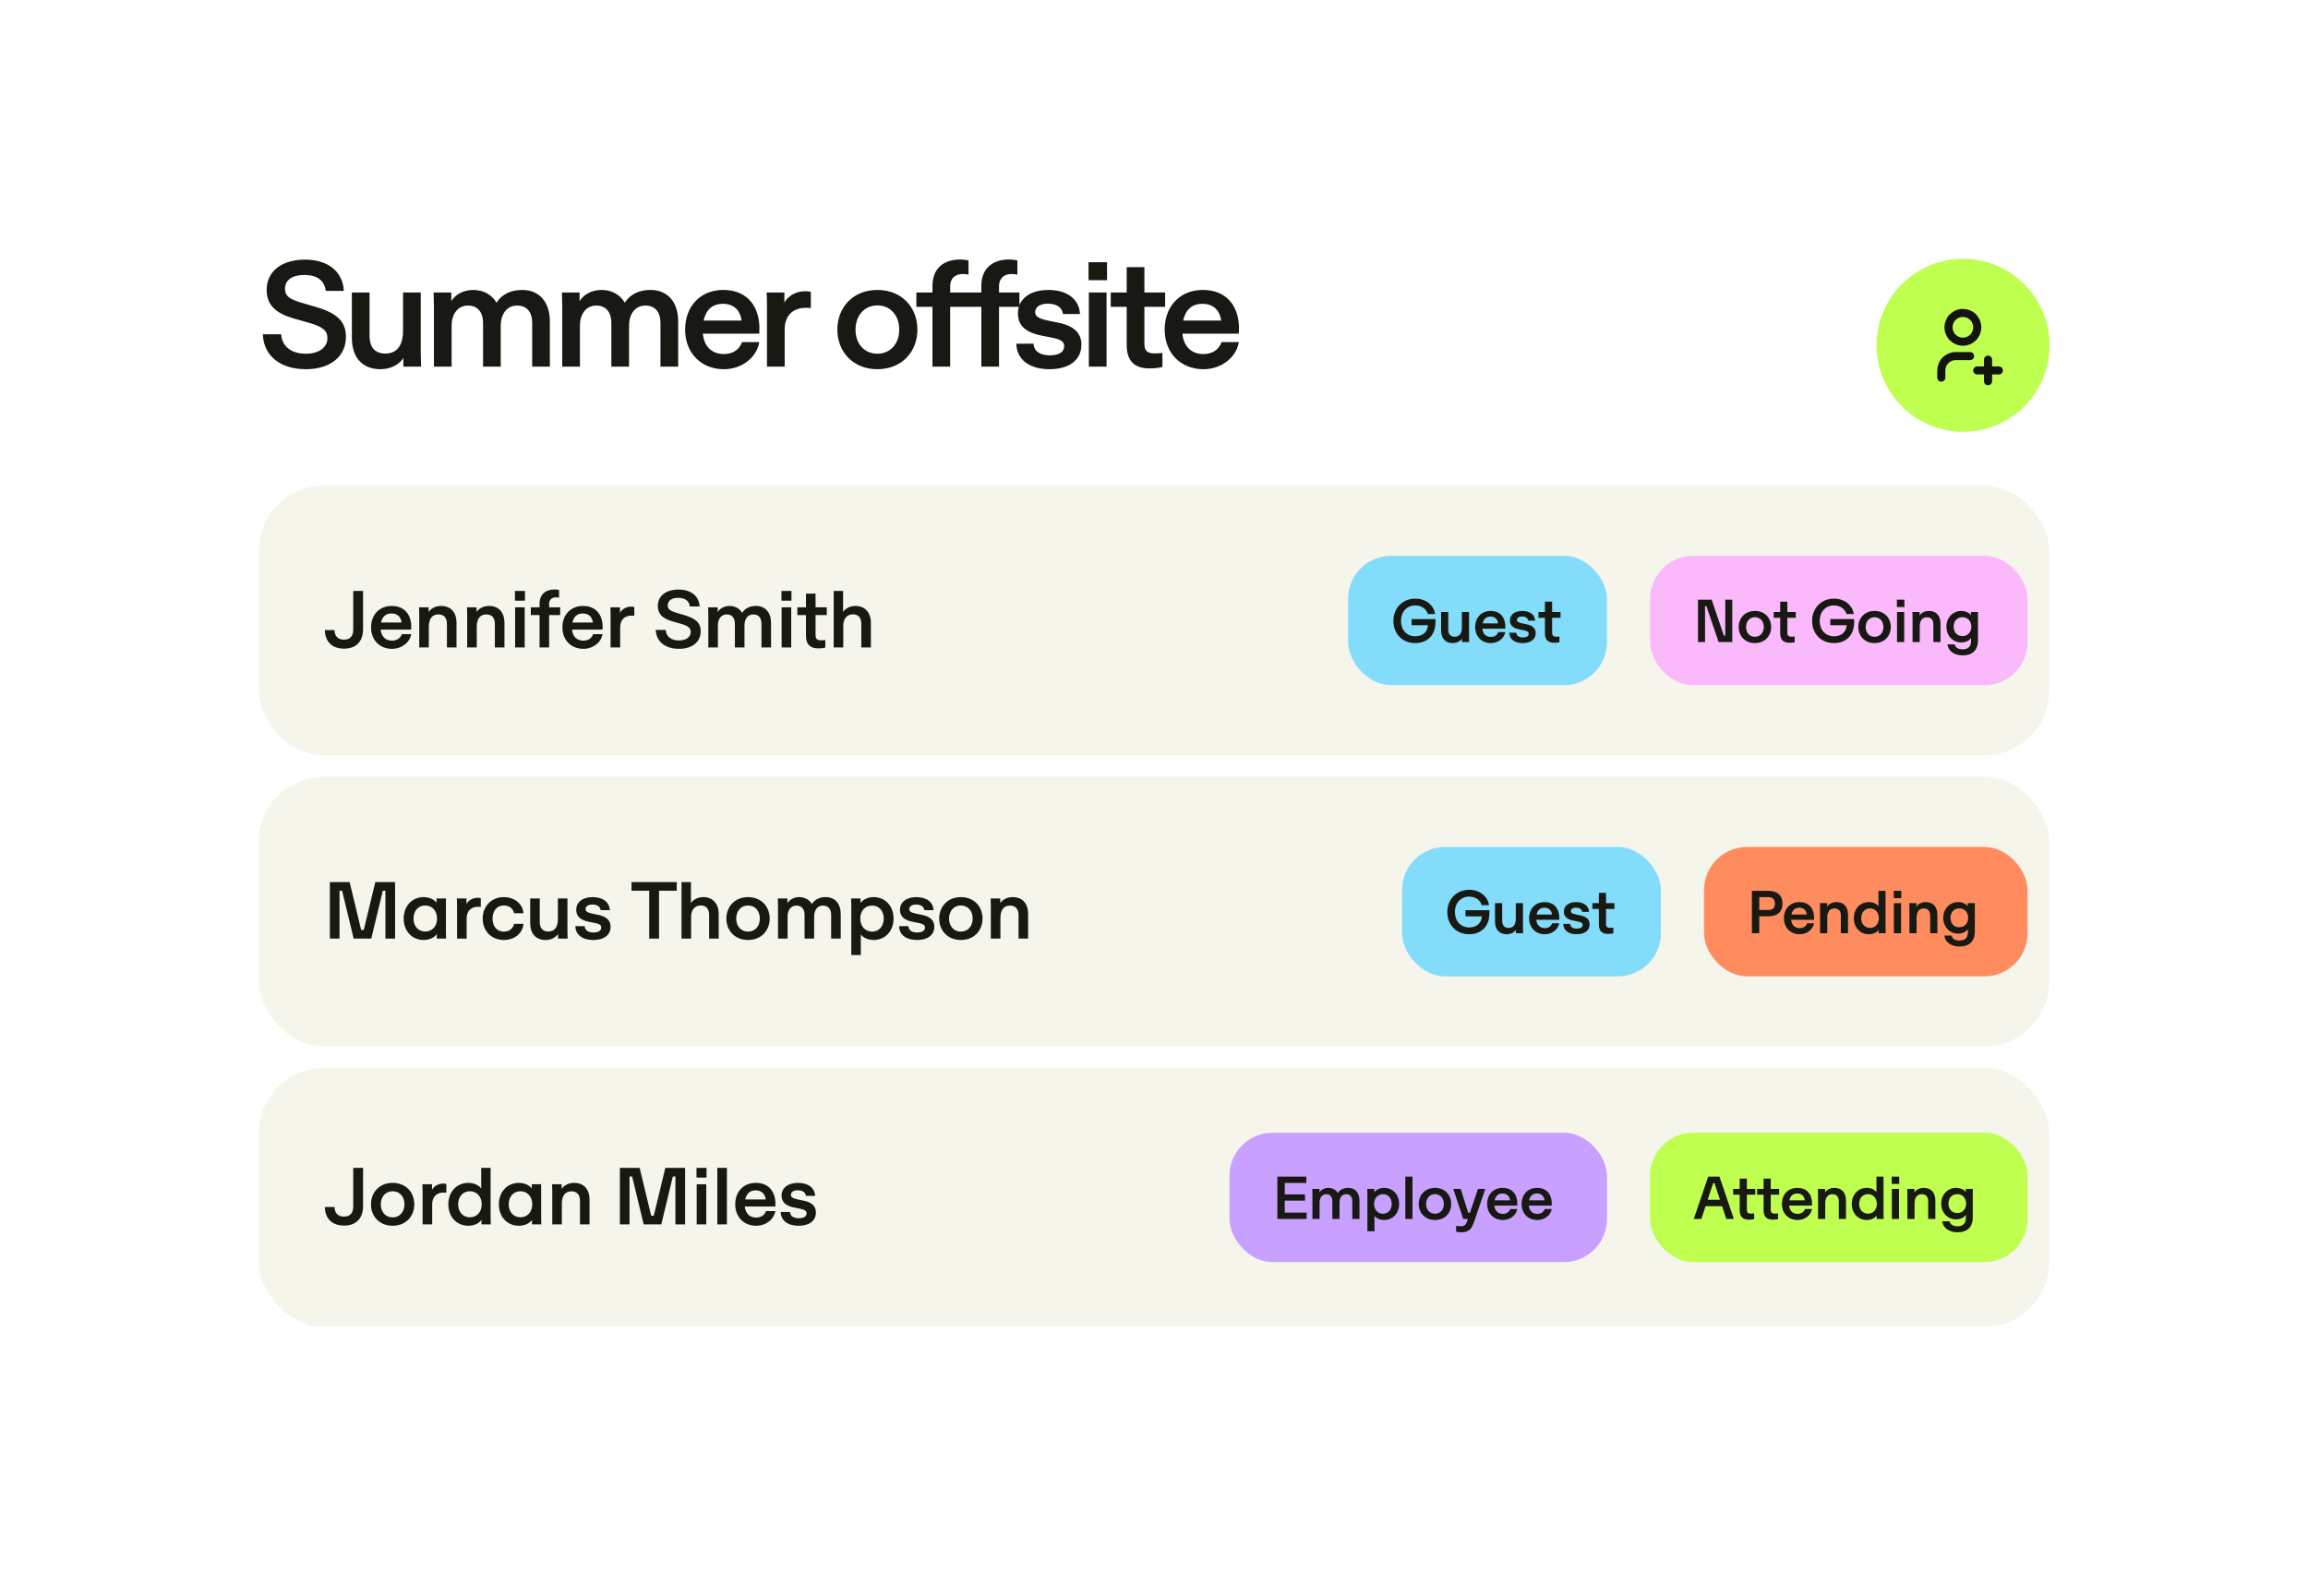 <svg width="214" height="148" viewBox="0 0 214 148" fill="none" xmlns="http://www.w3.org/2000/svg">
<g filter="url(#filter0_d_742_5224)">
<rect x="12" y="12" width="190" height="124" rx="12" fill="white" shape-rendering="crispEdges"/>
<path d="M28.363 34.237C25.996 34.237 24.444 33.009 24.37 30.998L26.07 30.998C26.144 32.122 27.002 32.802 28.363 32.802C29.62 32.802 30.359 32.181 30.359 31.368C30.359 30.687 29.989 30.332 28.703 29.948L27.239 29.534C25.597 29.061 24.725 28.306 24.725 26.887C24.725 25.157 26.115 24.077 28.289 24.077C30.418 24.077 31.794 25.186 31.882 26.976L30.211 26.976C30.078 26 29.398 25.497 28.215 25.497C27.106 25.497 26.425 25.97 26.425 26.783C26.425 27.419 26.795 27.715 27.845 28.04L29.309 28.469C31.32 29.061 32.075 29.859 32.075 31.235C32.075 33.083 30.596 34.237 28.363 34.237ZM39.013 32.713L39.043 34L37.401 34L37.401 33.201C37.061 33.749 36.292 34.237 35.272 34.237C33.63 34.237 32.624 33.187 32.624 31.323L32.624 27.123L34.266 27.123L34.266 31.146C34.266 32.211 34.783 32.787 35.73 32.787C36.898 32.787 37.371 31.9 37.371 30.673L37.371 27.123L39.013 27.123L39.013 32.713ZM40.234 28.41L40.204 27.123L41.846 27.123L41.846 27.922C42.186 27.36 42.911 26.887 43.872 26.887C44.818 26.887 45.617 27.33 46.031 28.07C46.593 27.212 47.451 26.887 48.427 26.887C50.024 26.887 50.985 28.026 50.985 29.815L50.985 34L49.344 34L49.344 29.963C49.344 28.913 48.841 28.336 47.939 28.336C47.037 28.336 46.43 29.061 46.43 30.229L46.43 34L44.789 34L44.789 29.963C44.789 28.913 44.256 28.336 43.399 28.336C42.482 28.336 41.875 29.061 41.875 30.229L41.875 34L40.234 34L40.234 28.41ZM52.131 28.41L52.101 27.123L53.742 27.123L53.742 27.922C54.083 27.36 54.807 26.887 55.769 26.887C56.715 26.887 57.514 27.33 57.928 28.07C58.49 27.212 59.347 26.887 60.323 26.887C61.92 26.887 62.882 28.026 62.882 29.815L62.882 34L61.24 34L61.24 29.963C61.24 28.913 60.737 28.336 59.835 28.336C58.933 28.336 58.327 29.061 58.327 30.229L58.327 34L56.685 34L56.685 29.963C56.685 28.913 56.153 28.336 55.295 28.336C54.378 28.336 53.772 29.061 53.772 30.229L53.772 34L52.131 34L52.131 28.41ZM67.119 34.237C65.004 34.237 63.525 32.728 63.525 30.569C63.525 28.38 64.96 26.887 67.06 26.887C69.071 26.887 70.328 28.144 70.416 30.288L70.402 30.939L65.167 30.939C65.285 32.122 65.995 32.832 67.104 32.832C67.932 32.832 68.538 32.447 68.805 31.723L70.402 31.723C70.165 33.157 68.775 34.237 67.119 34.237ZM65.241 29.726L68.76 29.726C68.627 28.735 68.006 28.173 67.03 28.173C66.069 28.173 65.462 28.706 65.241 29.726ZM71.115 28.395C71.115 27.907 71.1 27.434 71.085 27.123L72.727 27.123L72.727 28.055C73.037 27.538 73.658 27.005 74.664 27.005C74.856 27.005 75.078 27.035 75.182 27.064L75.182 28.573C75.034 28.558 74.886 28.543 74.738 28.543C73.496 28.543 72.756 29.268 72.756 30.584L72.756 34L71.115 34L71.115 28.395ZM81.351 34.237C79.088 34.237 77.639 32.61 77.639 30.569C77.639 28.514 79.088 26.887 81.351 26.887C83.628 26.887 85.063 28.514 85.063 30.569C85.063 32.61 83.628 34.237 81.351 34.237ZM81.351 32.802C82.534 32.802 83.377 31.9 83.377 30.569C83.377 29.223 82.534 28.321 81.351 28.321C80.183 28.321 79.325 29.223 79.325 30.569C79.325 31.9 80.168 32.802 81.351 32.802ZM86.459 26.517C86.459 24.905 87.479 24.062 89.046 24.062C89.327 24.062 89.564 24.092 89.801 24.151L89.801 25.467C89.638 25.438 89.475 25.408 89.254 25.408C88.529 25.408 88.1 25.852 88.1 26.532L88.1 27.123L89.993 27.123L89.993 28.454L88.1 28.454L88.1 34L86.459 34L86.459 28.454L84.965 28.454L84.965 27.123L86.459 27.123L86.459 26.517ZM90.99 26.517C90.99 24.905 92.01 24.062 93.578 24.062C93.859 24.062 94.095 24.092 94.332 24.151L94.332 25.467C94.169 25.438 94.007 25.408 93.785 25.408C93.06 25.408 92.631 25.852 92.631 26.532L92.631 27.123L94.524 27.123L94.524 28.454L92.631 28.454L92.631 34L90.99 34L90.99 28.454L89.496 28.454L89.496 27.123L90.99 27.123L90.99 26.517ZM97.311 34.237C95.448 34.237 94.265 33.349 94.235 31.87L95.832 31.87C95.862 32.566 96.439 32.95 97.326 32.95C98.169 32.95 98.672 32.654 98.672 32.107C98.672 31.723 98.42 31.486 97.592 31.323L96.483 31.102C94.975 30.791 94.383 30.081 94.383 29.076C94.383 27.685 95.551 26.887 97.193 26.887C98.982 26.887 100.077 27.774 100.136 29.12L98.568 29.12C98.48 28.528 97.992 28.159 97.149 28.159C96.439 28.159 95.98 28.469 95.98 28.942C95.98 29.312 96.246 29.519 97.089 29.711L98.169 29.933C99.677 30.244 100.269 30.968 100.269 31.959C100.269 33.438 99.071 34.237 97.311 34.237ZM100.959 34L100.959 27.123L102.601 27.123L102.601 34L100.959 34ZM100.93 25.985L100.93 24.314L102.645 24.314L102.645 25.985L100.93 25.985ZM106.583 34.163C105.222 34.163 104.468 33.512 104.468 31.989L104.468 28.454L102.989 28.454L102.989 27.123L104.468 27.123L104.468 24.772L106.11 24.772L106.11 27.123L108.032 27.123L108.032 28.454L106.11 28.454L106.11 31.9C106.11 32.551 106.405 32.773 107.056 32.773C107.352 32.773 107.603 32.743 107.781 32.728L107.781 34.03C107.529 34.089 107.204 34.163 106.583 34.163ZM111.583 34.237C109.469 34.237 107.99 32.728 107.99 30.569C107.99 28.38 109.424 26.887 111.524 26.887C113.536 26.887 114.793 28.144 114.881 30.288L114.867 30.939L109.631 30.939C109.75 32.122 110.46 32.832 111.569 32.832C112.397 32.832 113.003 32.447 113.269 31.723L114.867 31.723C114.63 33.157 113.24 34.237 111.583 34.237ZM109.705 29.726L113.225 29.726C113.092 28.735 112.471 28.173 111.495 28.173C110.534 28.173 109.927 28.706 109.705 29.726Z" fill="#191914"/>
<ellipse cx="182.02" cy="32.02" rx="8.02" ry="8.02" fill="#BEFF50"/>
<g clip-path="url(#clip0_742_5224)">
<path d="M183.333 34.353H185.333M184.333 33.353V35.353M180 35.02V34.353C180 34 180.14 33.66 180.391 33.41C180.641 33.16 180.98 33.02 181.333 33.02H182.667M180.667 30.353C180.667 30.707 180.807 31.046 181.057 31.296C181.307 31.546 181.646 31.687 182 31.687C182.354 31.687 182.693 31.546 182.943 31.296C183.193 31.046 183.333 30.707 183.333 30.353C183.333 30 183.193 29.66 182.943 29.41C182.693 29.16 182.354 29.02 182 29.02C181.646 29.02 181.307 29.16 181.057 29.41C180.807 29.66 180.667 30 180.667 30.353Z" stroke="#14140F" stroke-width="0.75" stroke-linecap="round" stroke-linejoin="round"/>
</g>
<rect x="24" y="45.04" width="166" height="25" rx="6" fill="#F5F5EB"/>
<path d="M31.904 60.152C30.776 60.152 30.144 59.488 30.12 58.432L31.016 58.432C31.024 58.984 31.336 59.32 31.896 59.32C32.44 59.32 32.752 59 32.752 58.4L32.752 54.8L33.664 54.8L33.664 58.344C33.664 59.528 32.976 60.152 31.904 60.152ZM36.349 60.168C35.205 60.168 34.405 59.352 34.405 58.184C34.405 57 35.181 56.192 36.317 56.192C37.405 56.192 38.085 56.872 38.133 58.032L38.125 58.384L35.293 58.384C35.357 59.024 35.741 59.408 36.341 59.408C36.789 59.408 37.117 59.2 37.261 58.808L38.125 58.808C37.997 59.584 37.245 60.168 36.349 60.168ZM35.333 57.728L37.237 57.728C37.165 57.192 36.829 56.888 36.301 56.888C35.781 56.888 35.453 57.176 35.333 57.728ZM38.872 57.016L38.856 56.32L39.744 56.32L39.744 56.752C39.928 56.456 40.344 56.192 40.896 56.192C41.784 56.192 42.328 56.76 42.328 57.768L42.328 60.04L41.44 60.04L41.44 57.864C41.44 57.288 41.16 56.976 40.648 56.976C40.016 56.976 39.76 57.456 39.76 58.12L39.76 60.04L38.872 60.04L38.872 57.016ZM43.317 57.016L43.301 56.32L44.189 56.32L44.189 56.752C44.373 56.456 44.789 56.192 45.341 56.192C46.229 56.192 46.773 56.76 46.773 57.768L46.773 60.04L45.885 60.04L45.885 57.864C45.885 57.288 45.605 56.976 45.093 56.976C44.461 56.976 44.205 57.456 44.205 58.12L44.205 60.04L43.317 60.04L43.317 57.016ZM47.762 60.04L47.762 56.32L48.65 56.32L48.65 60.04L47.762 60.04ZM47.746 55.704L47.746 54.8L48.674 54.8L48.674 55.704L47.746 55.704ZM50.029 55.992C50.029 55.12 50.581 54.664 51.429 54.664C51.581 54.664 51.709 54.68 51.837 54.712L51.837 55.424C51.749 55.408 51.661 55.392 51.541 55.392C51.149 55.392 50.917 55.632 50.917 56L50.917 56.32L51.941 56.32L51.941 57.04L50.917 57.04L50.917 60.04L50.029 60.04L50.029 57.04L49.221 57.04L49.221 56.32L50.029 56.32L50.029 55.992ZM54.091 60.168C52.947 60.168 52.147 59.352 52.147 58.184C52.147 57 52.923 56.192 54.059 56.192C55.147 56.192 55.827 56.872 55.875 58.032L55.867 58.384L53.035 58.384C53.099 59.024 53.483 59.408 54.083 59.408C54.531 59.408 54.859 59.2 55.003 58.808L55.867 58.808C55.739 59.584 54.987 60.168 54.091 60.168ZM53.075 57.728L54.979 57.728C54.907 57.192 54.571 56.888 54.043 56.888C53.523 56.888 53.195 57.176 53.075 57.728ZM56.614 57.008C56.614 56.744 56.606 56.488 56.598 56.32L57.486 56.32L57.486 56.824C57.654 56.544 57.99 56.256 58.534 56.256C58.638 56.256 58.758 56.272 58.814 56.288L58.814 57.104C58.734 57.096 58.654 57.088 58.574 57.088C57.902 57.088 57.502 57.48 57.502 58.192L57.502 60.04L56.614 60.04L56.614 57.008ZM62.962 60.168C61.682 60.168 60.842 59.504 60.802 58.416L61.722 58.416C61.762 59.024 62.226 59.392 62.962 59.392C63.642 59.392 64.042 59.056 64.042 58.616C64.042 58.248 63.842 58.056 63.146 57.848L62.354 57.624C61.466 57.368 60.994 56.96 60.994 56.192C60.994 55.256 61.746 54.672 62.922 54.672C64.074 54.672 64.818 55.272 64.866 56.24L63.962 56.24C63.89 55.712 63.522 55.44 62.882 55.44C62.282 55.44 61.914 55.696 61.914 56.136C61.914 56.48 62.114 56.64 62.682 56.816L63.474 57.048C64.562 57.368 64.97 57.8 64.97 58.544C64.97 59.544 64.17 60.168 62.962 60.168ZM65.676 57.016L65.66 56.32L66.548 56.32L66.548 56.752C66.732 56.448 67.124 56.192 67.644 56.192C68.156 56.192 68.588 56.432 68.812 56.832C69.116 56.368 69.58 56.192 70.108 56.192C70.972 56.192 71.492 56.808 71.492 57.776L71.492 60.04L70.604 60.04L70.604 57.856C70.604 57.288 70.332 56.976 69.844 56.976C69.356 56.976 69.028 57.368 69.028 58L69.028 60.04L68.14 60.04L68.14 57.856C68.14 57.288 67.852 56.976 67.388 56.976C66.892 56.976 66.564 57.368 66.564 58L66.564 60.04L65.676 60.04L65.676 57.016ZM72.473 60.04L72.473 56.32L73.361 56.32L73.361 60.04L72.473 60.04ZM72.457 55.704L72.457 54.8L73.385 54.8L73.385 55.704L72.457 55.704ZM75.876 60.128C75.14 60.128 74.732 59.776 74.732 58.952L74.732 57.04L73.932 57.04L73.932 56.32L74.732 56.32L74.732 55.048L75.62 55.048L75.62 56.32L76.66 56.32L76.66 57.04L75.62 57.04L75.62 58.904C75.62 59.256 75.78 59.376 76.132 59.376C76.292 59.376 76.428 59.36 76.524 59.352L76.524 60.056C76.388 60.088 76.212 60.128 75.876 60.128ZM77.301 60.04L77.301 54.8L78.173 54.8L78.173 56.752C78.357 56.448 78.781 56.192 79.333 56.192C80.133 56.192 80.749 56.736 80.749 57.752L80.749 60.04L79.861 60.04L79.861 57.856C79.861 57.28 79.597 56.968 79.077 56.968C78.549 56.968 78.189 57.368 78.189 58L78.189 60.04L77.301 60.04Z" fill="#191914"/>
<rect x="125" y="51.54" width="24" height="12" rx="4" fill="#82DCFA"/>
<path d="M131.22 59.636C130.056 59.636 129.198 58.796 129.198 57.578C129.198 56.372 130.062 55.514 131.232 55.514C132.198 55.514 132.948 56.12 133.062 56.942L132.378 56.942C132.282 56.51 131.832 56.144 131.226 56.144C130.452 56.144 129.9 56.732 129.9 57.572C129.9 58.412 130.44 59.006 131.226 59.006C131.898 59.006 132.36 58.622 132.402 57.98L130.884 57.98L130.884 57.41L133.098 57.41L133.098 57.686C133.098 58.934 132.324 59.636 131.22 59.636ZM136.212 59.018L136.224 59.54L135.558 59.54L135.558 59.216C135.42 59.438 135.108 59.636 134.694 59.636C134.028 59.636 133.62 59.21 133.62 58.454L133.62 56.75L134.286 56.75L134.286 58.382C134.286 58.814 134.496 59.048 134.88 59.048C135.354 59.048 135.546 58.688 135.546 58.19L135.546 56.75L136.212 56.75L136.212 59.018ZM138.238 59.636C137.38 59.636 136.78 59.024 136.78 58.148C136.78 57.26 137.362 56.654 138.214 56.654C139.03 56.654 139.54 57.164 139.576 58.034L139.57 58.298L137.446 58.298C137.494 58.778 137.782 59.066 138.232 59.066C138.568 59.066 138.814 58.91 138.922 58.616L139.57 58.616C139.474 59.198 138.91 59.636 138.238 59.636ZM137.476 57.806L138.904 57.806C138.85 57.404 138.598 57.176 138.202 57.176C137.812 57.176 137.566 57.392 137.476 57.806ZM141.191 59.636C140.435 59.636 139.955 59.276 139.943 58.676L140.591 58.676C140.603 58.958 140.837 59.114 141.197 59.114C141.539 59.114 141.743 58.994 141.743 58.772C141.743 58.616 141.641 58.52 141.305 58.454L140.855 58.364C140.243 58.238 140.003 57.95 140.003 57.542C140.003 56.978 140.477 56.654 141.143 56.654C141.869 56.654 142.313 57.014 142.337 57.56L141.701 57.56C141.665 57.32 141.467 57.17 141.125 57.17C140.837 57.17 140.651 57.296 140.651 57.488C140.651 57.638 140.759 57.722 141.101 57.8L141.539 57.89C142.151 58.016 142.391 58.31 142.391 58.712C142.391 59.312 141.905 59.636 141.191 59.636ZM144.106 59.606C143.554 59.606 143.248 59.342 143.248 58.724L143.248 57.29L142.648 57.29L142.648 56.75L143.248 56.75L143.248 55.796L143.914 55.796L143.914 56.75L144.694 56.75L144.694 57.29L143.914 57.29L143.914 58.688C143.914 58.952 144.034 59.042 144.298 59.042C144.418 59.042 144.52 59.03 144.592 59.024L144.592 59.552C144.49 59.576 144.358 59.606 144.106 59.606Z" fill="#191914"/>
<rect x="153" y="51.54" width="35" height="12" rx="4" fill="#FAB9FA"/>
<path d="M157.438 59.54L157.438 55.61L158.704 55.61L159.838 58.94L159.97 58.94L159.97 55.61L160.618 55.61L160.618 59.54L159.352 59.54L158.218 56.21L158.092 56.21L158.092 59.54L157.438 59.54ZM162.718 59.636C161.8 59.636 161.212 58.976 161.212 58.148C161.212 57.314 161.8 56.654 162.718 56.654C163.642 56.654 164.224 57.314 164.224 58.148C164.224 58.976 163.642 59.636 162.718 59.636ZM162.718 59.054C163.198 59.054 163.54 58.688 163.54 58.148C163.54 57.602 163.198 57.236 162.718 57.236C162.244 57.236 161.896 57.602 161.896 58.148C161.896 58.688 162.238 59.054 162.718 59.054ZM165.919 59.606C165.367 59.606 165.061 59.342 165.061 58.724L165.061 57.29L164.461 57.29L164.461 56.75L165.061 56.75L165.061 55.796L165.727 55.796L165.727 56.75L166.507 56.75L166.507 57.29L165.727 57.29L165.727 58.688C165.727 58.952 165.847 59.042 166.111 59.042C166.231 59.042 166.333 59.03 166.405 59.024L166.405 59.552C166.303 59.576 166.171 59.606 165.919 59.606ZM170.042 59.636C168.878 59.636 168.02 58.796 168.02 57.578C168.02 56.372 168.884 55.514 170.054 55.514C171.02 55.514 171.77 56.12 171.884 56.942L171.2 56.942C171.104 56.51 170.654 56.144 170.048 56.144C169.274 56.144 168.722 56.732 168.722 57.572C168.722 58.412 169.262 59.006 170.048 59.006C170.72 59.006 171.182 58.622 171.224 57.98L169.706 57.98L169.706 57.41L171.92 57.41L171.92 57.686C171.92 58.934 171.146 59.636 170.042 59.636ZM173.809 59.636C172.891 59.636 172.303 58.976 172.303 58.148C172.303 57.314 172.891 56.654 173.809 56.654C174.733 56.654 175.315 57.314 175.315 58.148C175.315 58.976 174.733 59.636 173.809 59.636ZM173.809 59.054C174.289 59.054 174.631 58.688 174.631 58.148C174.631 57.602 174.289 57.236 173.809 57.236C173.335 57.236 172.987 57.602 172.987 58.148C172.987 58.688 173.329 59.054 173.809 59.054ZM175.894 59.54L175.894 56.75L176.56 56.75L176.56 59.54L175.894 59.54ZM175.882 56.288L175.882 55.61L176.578 55.61L176.578 56.288L175.882 56.288ZM177.335 57.272L177.323 56.75L177.989 56.75L177.989 57.074C178.127 56.852 178.439 56.654 178.853 56.654C179.519 56.654 179.927 57.08 179.927 57.836L179.927 59.54L179.261 59.54L179.261 57.908C179.261 57.476 179.051 57.242 178.667 57.242C178.193 57.242 178.001 57.602 178.001 58.1L178.001 59.54L177.335 59.54L177.335 57.272ZM181.977 60.776C181.203 60.776 180.621 60.356 180.573 59.756L181.245 59.756C181.299 60.038 181.569 60.218 181.971 60.218C182.493 60.218 182.757 59.96 182.757 59.432L182.757 59.156C182.619 59.384 182.283 59.576 181.851 59.576C181.041 59.576 180.471 58.934 180.471 58.112C180.471 57.302 181.047 56.654 181.863 56.654C182.259 56.654 182.613 56.84 182.745 57.038L182.745 56.75L183.399 56.75L183.399 59.384C183.399 60.338 182.835 60.776 181.977 60.776ZM181.959 58.988C182.445 58.988 182.781 58.634 182.781 58.112C182.781 57.596 182.445 57.236 181.959 57.236C181.473 57.236 181.143 57.596 181.143 58.112C181.143 58.634 181.467 58.988 181.959 58.988Z" fill="#191914"/>
<rect x="24" y="72.04" width="166" height="25" rx="6" fill="#F5F5EB"/>
<path d="M30.584 87.04L30.584 81.8L32.416 81.8L33.488 86.24L33.728 86.24L34.8 81.8L36.632 81.8L36.632 87.04L35.736 87.04L35.736 82.6L35.496 82.6L34.424 87.04L32.792 87.04L31.72 82.6L31.48 82.6L31.48 87.04L30.584 87.04ZM39.284 87.168C38.172 87.168 37.428 86.304 37.428 85.184C37.428 84.056 38.172 83.192 39.284 83.192C39.788 83.192 40.252 83.4 40.476 83.712L40.476 83.32L41.348 83.32L41.348 86.352C41.348 86.648 41.356 86.896 41.364 87.04L40.5 87.04L40.5 86.616C40.26 86.968 39.796 87.168 39.284 87.168ZM39.428 86.384C40.06 86.384 40.524 85.904 40.524 85.184C40.524 84.456 40.06 83.968 39.428 83.968C38.788 83.968 38.34 84.456 38.34 85.184C38.34 85.912 38.804 86.384 39.428 86.384ZM42.379 84.008C42.379 83.744 42.371 83.488 42.363 83.32L43.251 83.32L43.251 83.824C43.419 83.544 43.755 83.256 44.299 83.256C44.403 83.256 44.523 83.272 44.579 83.288L44.579 84.104C44.499 84.096 44.419 84.088 44.339 84.088C43.667 84.088 43.267 84.48 43.267 85.192L43.267 87.04L42.379 87.04L42.379 84.008ZM46.708 87.168C45.588 87.168 44.756 86.344 44.756 85.184C44.756 84.016 45.588 83.192 46.708 83.192C47.7 83.192 48.46 83.8 48.54 84.688L47.668 84.688C47.564 84.232 47.204 83.968 46.724 83.968C46.068 83.968 45.668 84.472 45.668 85.184C45.668 85.896 46.068 86.392 46.716 86.392C47.204 86.392 47.564 86.128 47.668 85.672L48.54 85.672C48.46 86.56 47.7 87.168 46.708 87.168ZM52.615 86.344L52.632 87.04L51.743 87.04L51.743 86.608C51.559 86.904 51.144 87.168 50.592 87.168C49.703 87.168 49.16 86.6 49.16 85.592L49.16 83.32L50.047 83.32L50.047 85.496C50.047 86.072 50.328 86.384 50.84 86.384C51.471 86.384 51.727 85.904 51.727 85.24L51.727 83.32L52.615 83.32L52.615 86.344ZM55.013 87.168C54.005 87.168 53.365 86.688 53.349 85.888L54.213 85.888C54.229 86.264 54.541 86.472 55.021 86.472C55.477 86.472 55.749 86.312 55.749 86.016C55.749 85.808 55.613 85.68 55.165 85.592L54.565 85.472C53.749 85.304 53.429 84.92 53.429 84.376C53.429 83.624 54.061 83.192 54.949 83.192C55.917 83.192 56.509 83.672 56.541 84.4L55.693 84.4C55.645 84.08 55.381 83.88 54.925 83.88C54.541 83.88 54.293 84.048 54.293 84.304C54.293 84.504 54.437 84.616 54.893 84.72L55.477 84.84C56.293 85.008 56.613 85.4 56.613 85.936C56.613 86.736 55.965 87.168 55.013 87.168ZM58.555 82.6L58.555 81.8L62.747 81.8L62.747 82.6L61.107 82.6L61.107 87.04L60.195 87.04L60.195 82.6L58.555 82.6ZM63.191 87.04L63.191 81.8L64.064 81.8L64.064 83.752C64.248 83.448 64.671 83.192 65.224 83.192C66.023 83.192 66.639 83.736 66.639 84.752L66.639 87.04L65.751 87.04L65.751 84.856C65.751 84.28 65.487 83.968 64.968 83.968C64.439 83.968 64.079 84.368 64.079 85L64.079 87.04L63.191 87.04ZM69.358 87.168C68.134 87.168 67.35 86.288 67.35 85.184C67.35 84.072 68.134 83.192 69.358 83.192C70.59 83.192 71.366 84.072 71.366 85.184C71.366 86.288 70.59 87.168 69.358 87.168ZM69.358 86.392C69.998 86.392 70.454 85.904 70.454 85.184C70.454 84.456 69.998 83.968 69.358 83.968C68.726 83.968 68.262 84.456 68.262 85.184C68.262 85.904 68.718 86.392 69.358 86.392ZM72.137 84.016L72.121 83.32L73.009 83.32L73.009 83.752C73.193 83.448 73.585 83.192 74.105 83.192C74.617 83.192 75.049 83.432 75.273 83.832C75.577 83.368 76.041 83.192 76.569 83.192C77.433 83.192 77.953 83.808 77.953 84.776L77.953 87.04L77.065 87.04L77.065 84.856C77.065 84.288 76.793 83.976 76.305 83.976C75.817 83.976 75.489 84.368 75.489 85L75.489 87.04L74.601 87.04L74.601 84.856C74.601 84.288 74.313 83.976 73.849 83.976C73.353 83.976 73.025 84.368 73.025 85L73.025 87.04L72.137 87.04L72.137 84.016ZM78.934 84.008C78.934 83.712 78.926 83.464 78.918 83.32L79.79 83.32L79.79 83.736C80.038 83.392 80.494 83.192 81.006 83.192C82.11 83.192 82.854 84.056 82.854 85.176C82.854 86.304 82.11 87.168 81.006 87.168C80.494 87.168 80.038 86.96 79.814 86.656L79.814 88.56L78.934 88.56L78.934 84.008ZM80.862 86.392C81.494 86.392 81.942 85.904 81.942 85.176C81.942 84.448 81.486 83.976 80.862 83.976C80.222 83.976 79.766 84.456 79.766 85.176C79.766 85.904 80.222 86.392 80.862 86.392ZM85.029 87.168C84.021 87.168 83.381 86.688 83.365 85.888L84.229 85.888C84.245 86.264 84.557 86.472 85.037 86.472C85.493 86.472 85.765 86.312 85.765 86.016C85.765 85.808 85.629 85.68 85.181 85.592L84.581 85.472C83.765 85.304 83.445 84.92 83.445 84.376C83.445 83.624 84.077 83.192 84.965 83.192C85.933 83.192 86.525 83.672 86.557 84.4L85.709 84.4C85.661 84.08 85.397 83.88 84.941 83.88C84.557 83.88 84.309 84.048 84.309 84.304C84.309 84.504 84.453 84.616 84.909 84.72L85.493 84.84C86.309 85.008 86.629 85.4 86.629 85.936C86.629 86.736 85.981 87.168 85.029 87.168ZM89.092 87.168C87.868 87.168 87.084 86.288 87.084 85.184C87.084 84.072 87.868 83.192 89.092 83.192C90.324 83.192 91.1 84.072 91.1 85.184C91.1 86.288 90.324 87.168 89.092 87.168ZM89.092 86.392C89.732 86.392 90.188 85.904 90.188 85.184C90.188 84.456 89.732 83.968 89.092 83.968C88.46 83.968 87.996 84.456 87.996 85.184C87.996 85.904 88.452 86.392 89.092 86.392ZM91.872 84.016L91.856 83.32L92.744 83.32L92.744 83.752C92.928 83.456 93.344 83.192 93.896 83.192C94.784 83.192 95.328 83.76 95.328 84.768L95.328 87.04L94.44 87.04L94.44 84.864C94.44 84.288 94.16 83.976 93.648 83.976C93.016 83.976 92.76 84.456 92.76 85.12L92.76 87.04L91.872 87.04L91.872 84.016Z" fill="#191914"/>
<rect x="130" y="78.54" width="24" height="12" rx="4" fill="#82DCFA"/>
<path d="M136.22 86.636C135.056 86.636 134.198 85.796 134.198 84.578C134.198 83.372 135.062 82.514 136.232 82.514C137.198 82.514 137.948 83.12 138.062 83.942L137.378 83.942C137.282 83.51 136.832 83.144 136.226 83.144C135.452 83.144 134.9 83.732 134.9 84.572C134.9 85.412 135.44 86.006 136.226 86.006C136.898 86.006 137.36 85.622 137.402 84.98L135.884 84.98L135.884 84.41L138.098 84.41L138.098 84.686C138.098 85.934 137.324 86.636 136.22 86.636ZM141.212 86.018L141.224 86.54L140.558 86.54L140.558 86.216C140.42 86.438 140.108 86.636 139.694 86.636C139.028 86.636 138.62 86.21 138.62 85.454L138.62 83.75L139.286 83.75L139.286 85.382C139.286 85.814 139.496 86.048 139.88 86.048C140.354 86.048 140.546 85.688 140.546 85.19L140.546 83.75L141.212 83.75L141.212 86.018ZM143.238 86.636C142.38 86.636 141.78 86.024 141.78 85.148C141.78 84.26 142.362 83.654 143.214 83.654C144.03 83.654 144.54 84.164 144.576 85.034L144.57 85.298L142.446 85.298C142.494 85.778 142.782 86.066 143.232 86.066C143.568 86.066 143.814 85.91 143.922 85.616L144.57 85.616C144.474 86.198 143.91 86.636 143.238 86.636ZM142.476 84.806L143.904 84.806C143.85 84.404 143.598 84.176 143.202 84.176C142.812 84.176 142.566 84.392 142.476 84.806ZM146.191 86.636C145.435 86.636 144.955 86.276 144.943 85.676L145.591 85.676C145.603 85.958 145.837 86.114 146.197 86.114C146.539 86.114 146.743 85.994 146.743 85.772C146.743 85.616 146.641 85.52 146.305 85.454L145.855 85.364C145.243 85.238 145.003 84.95 145.003 84.542C145.003 83.978 145.477 83.654 146.143 83.654C146.869 83.654 147.313 84.014 147.337 84.56L146.701 84.56C146.665 84.32 146.467 84.17 146.125 84.17C145.837 84.17 145.651 84.296 145.651 84.488C145.651 84.638 145.759 84.722 146.101 84.8L146.539 84.89C147.151 85.016 147.391 85.31 147.391 85.712C147.391 86.312 146.905 86.636 146.191 86.636ZM149.106 86.606C148.554 86.606 148.248 86.342 148.248 85.724L148.248 84.29L147.648 84.29L147.648 83.75L148.248 83.75L148.248 82.796L148.914 82.796L148.914 83.75L149.694 83.75L149.694 84.29L148.914 84.29L148.914 85.688C148.914 85.952 149.034 86.042 149.298 86.042C149.418 86.042 149.52 86.03 149.592 86.024L149.592 86.552C149.49 86.576 149.358 86.606 149.106 86.606Z" fill="#191914"/>
<rect x="158" y="78.54" width="30" height="12" rx="4" fill="#FF8C5F"/>
<path d="M162.438 86.54L162.438 82.61L163.968 82.61C164.766 82.61 165.276 83.018 165.276 83.792C165.276 84.566 164.772 84.974 163.992 84.974L163.122 84.974L163.122 86.54L162.438 86.54ZM163.122 84.386L163.944 84.386C164.364 84.386 164.574 84.2 164.574 83.786C164.574 83.372 164.358 83.198 163.944 83.198L163.122 83.198L163.122 84.386ZM166.867 86.636C166.009 86.636 165.409 86.024 165.409 85.148C165.409 84.26 165.991 83.654 166.843 83.654C167.659 83.654 168.169 84.164 168.205 85.034L168.199 85.298L166.075 85.298C166.123 85.778 166.411 86.066 166.861 86.066C167.197 86.066 167.443 85.91 167.551 85.616L168.199 85.616C168.103 86.198 167.539 86.636 166.867 86.636ZM166.105 84.806L167.533 84.806C167.479 84.404 167.227 84.176 166.831 84.176C166.441 84.176 166.195 84.392 166.105 84.806ZM168.759 84.272L168.747 83.75L169.413 83.75L169.413 84.074C169.551 83.852 169.863 83.654 170.277 83.654C170.943 83.654 171.351 84.08 171.351 84.836L171.351 86.54L170.685 86.54L170.685 84.908C170.685 84.476 170.475 84.242 170.091 84.242C169.617 84.242 169.425 84.602 169.425 85.1L169.425 86.54L168.759 86.54L168.759 84.272ZM173.281 86.636C172.447 86.636 171.889 85.988 171.889 85.148C171.889 84.302 172.447 83.654 173.281 83.654C173.659 83.654 174.007 83.81 174.175 84.044L174.175 82.61L174.829 82.61L174.829 86.024C174.829 86.246 174.835 86.432 174.841 86.54L174.193 86.54L174.193 86.222C174.013 86.486 173.665 86.636 173.281 86.636ZM173.389 86.048C173.863 86.048 174.211 85.688 174.211 85.148C174.211 84.602 173.863 84.236 173.389 84.236C172.909 84.236 172.573 84.602 172.573 85.148C172.573 85.694 172.921 86.048 173.389 86.048ZM175.603 86.54L175.603 83.75L176.269 83.75L176.269 86.54L175.603 86.54ZM175.591 83.288L175.591 82.61L176.287 82.61L176.287 83.288L175.591 83.288ZM177.044 84.272L177.032 83.75L177.698 83.75L177.698 84.074C177.836 83.852 178.148 83.654 178.562 83.654C179.228 83.654 179.636 84.08 179.636 84.836L179.636 86.54L178.97 86.54L178.97 84.908C178.97 84.476 178.76 84.242 178.376 84.242C177.902 84.242 177.71 84.602 177.71 85.1L177.71 86.54L177.044 86.54L177.044 84.272ZM181.686 87.776C180.912 87.776 180.33 87.356 180.282 86.756L180.954 86.756C181.008 87.038 181.278 87.218 181.68 87.218C182.202 87.218 182.466 86.96 182.466 86.432L182.466 86.156C182.328 86.384 181.992 86.576 181.56 86.576C180.75 86.576 180.18 85.934 180.18 85.112C180.18 84.302 180.756 83.654 181.572 83.654C181.968 83.654 182.322 83.84 182.454 84.038L182.454 83.75L183.108 83.75L183.108 86.384C183.108 87.338 182.544 87.776 181.686 87.776ZM181.668 85.988C182.154 85.988 182.49 85.634 182.49 85.112C182.49 84.596 182.154 84.236 181.668 84.236C181.182 84.236 180.852 84.596 180.852 85.112C180.852 85.634 181.176 85.988 181.668 85.988Z" fill="#191914"/>
<rect x="24" y="99.04" width="166" height="24" rx="6" fill="#F5F5EB"/>
<path d="M31.904 113.652C30.776 113.652 30.144 112.988 30.12 111.932L31.016 111.932C31.024 112.484 31.336 112.82 31.896 112.82C32.44 112.82 32.752 112.5 32.752 111.9L32.752 108.3L33.664 108.3L33.664 111.844C33.664 113.028 32.976 113.652 31.904 113.652ZM36.405 113.668C35.181 113.668 34.397 112.788 34.397 111.684C34.397 110.572 35.181 109.692 36.405 109.692C37.637 109.692 38.413 110.572 38.413 111.684C38.413 112.788 37.637 113.668 36.405 113.668ZM36.405 112.892C37.045 112.892 37.501 112.404 37.501 111.684C37.501 110.956 37.045 110.468 36.405 110.468C35.773 110.468 35.309 110.956 35.309 111.684C35.309 112.404 35.765 112.892 36.405 112.892ZM39.184 110.508C39.184 110.244 39.176 109.988 39.168 109.82L40.056 109.82L40.056 110.324C40.224 110.044 40.56 109.756 41.104 109.756C41.208 109.756 41.328 109.772 41.384 109.788L41.384 110.604C41.304 110.596 41.224 110.588 41.144 110.588C40.472 110.588 40.072 110.98 40.072 111.692L40.072 113.54L39.184 113.54L39.184 110.508ZM43.425 113.668C42.313 113.668 41.569 112.804 41.569 111.684C41.569 110.556 42.313 109.692 43.425 109.692C43.929 109.692 44.393 109.9 44.617 110.212L44.617 108.3L45.489 108.3L45.489 112.852C45.489 113.148 45.497 113.396 45.505 113.54L44.641 113.54L44.641 113.116C44.401 113.468 43.937 113.668 43.425 113.668ZM43.569 112.884C44.201 112.884 44.665 112.404 44.665 111.684C44.665 110.956 44.201 110.468 43.569 110.468C42.929 110.468 42.481 110.956 42.481 111.684C42.481 112.412 42.945 112.884 43.569 112.884ZM48.112 113.668C47 113.668 46.256 112.804 46.256 111.684C46.256 110.556 47 109.692 48.112 109.692C48.616 109.692 49.08 109.9 49.304 110.212L49.304 109.82L50.176 109.82L50.176 112.852C50.176 113.148 50.184 113.396 50.192 113.54L49.328 113.54L49.328 113.116C49.088 113.468 48.624 113.668 48.112 113.668ZM48.256 112.884C48.888 112.884 49.352 112.404 49.352 111.684C49.352 110.956 48.888 110.468 48.256 110.468C47.616 110.468 47.168 110.956 47.168 111.684C47.168 112.412 47.632 112.884 48.256 112.884ZM51.208 110.516L51.191 109.82L52.08 109.82L52.08 110.252C52.264 109.956 52.679 109.692 53.231 109.692C54.12 109.692 54.663 110.26 54.663 111.268L54.663 113.54L53.776 113.54L53.776 111.364C53.776 110.788 53.495 110.476 52.983 110.476C52.352 110.476 52.096 110.956 52.096 111.62L52.096 113.54L51.208 113.54L51.208 110.516ZM57.475 113.54L57.475 108.3L59.307 108.3L60.379 112.74L60.619 112.74L61.691 108.3L63.523 108.3L63.523 113.54L62.627 113.54L62.627 109.1L62.387 109.1L61.315 113.54L59.683 113.54L58.611 109.1L58.371 109.1L58.371 113.54L57.475 113.54ZM64.598 113.54L64.598 109.82L65.486 109.82L65.486 113.54L64.598 113.54ZM64.582 109.204L64.582 108.3L65.51 108.3L65.51 109.204L64.582 109.204ZM66.512 113.54L66.512 108.3L67.4 108.3L67.4 113.54L66.512 113.54ZM70.114 113.668C68.97 113.668 68.17 112.852 68.17 111.684C68.17 110.5 68.946 109.692 70.082 109.692C71.17 109.692 71.85 110.372 71.898 111.532L71.89 111.884L69.058 111.884C69.122 112.524 69.506 112.908 70.106 112.908C70.554 112.908 70.882 112.7 71.026 112.308L71.89 112.308C71.762 113.084 71.01 113.668 70.114 113.668ZM69.098 111.228L71.002 111.228C70.93 110.692 70.594 110.388 70.066 110.388C69.546 110.388 69.218 110.676 69.098 111.228ZM74.052 113.668C73.044 113.668 72.404 113.188 72.388 112.388L73.252 112.388C73.268 112.764 73.58 112.972 74.06 112.972C74.516 112.972 74.788 112.812 74.788 112.516C74.788 112.308 74.652 112.18 74.204 112.092L73.604 111.972C72.788 111.804 72.468 111.42 72.468 110.876C72.468 110.124 73.1 109.692 73.988 109.692C74.956 109.692 75.548 110.172 75.58 110.9L74.732 110.9C74.684 110.58 74.42 110.38 73.964 110.38C73.58 110.38 73.332 110.548 73.332 110.804C73.332 111.004 73.476 111.116 73.932 111.22L74.516 111.34C75.332 111.508 75.652 111.9 75.652 112.436C75.652 113.236 75.004 113.668 74.052 113.668Z" fill="#191914"/>
<rect x="114" y="105.04" width="35" height="12" rx="4" fill="#C8A0FF"/>
<path d="M118.438 113.04L118.438 109.11L121.12 109.11L121.12 109.698L119.122 109.698L119.122 110.76L121 110.76L121 111.336L119.122 111.336L119.122 112.452L121.15 112.452L121.15 113.04L118.438 113.04ZM121.689 110.772L121.677 110.25L122.343 110.25L122.343 110.574C122.481 110.346 122.775 110.154 123.165 110.154C123.549 110.154 123.873 110.334 124.041 110.634C124.269 110.286 124.617 110.154 125.013 110.154C125.661 110.154 126.051 110.616 126.051 111.342L126.051 113.04L125.385 113.04L125.385 111.402C125.385 110.976 125.181 110.742 124.815 110.742C124.449 110.742 124.203 111.036 124.203 111.51L124.203 113.04L123.537 113.04L123.537 111.402C123.537 110.976 123.321 110.742 122.973 110.742C122.601 110.742 122.355 111.036 122.355 111.51L122.355 113.04L121.689 113.04L121.689 110.772ZM126.786 110.766C126.786 110.544 126.78 110.358 126.774 110.25L127.428 110.25L127.428 110.562C127.614 110.304 127.956 110.154 128.34 110.154C129.168 110.154 129.726 110.802 129.726 111.642C129.726 112.488 129.168 113.136 128.34 113.136C127.956 113.136 127.614 112.98 127.446 112.752L127.446 114.18L126.786 114.18L126.786 110.766ZM128.232 112.554C128.706 112.554 129.042 112.188 129.042 111.642C129.042 111.096 128.7 110.742 128.232 110.742C127.752 110.742 127.41 111.102 127.41 111.642C127.41 112.188 127.752 112.554 128.232 112.554ZM130.302 113.04L130.302 109.11L130.968 109.11L130.968 113.04L130.302 113.04ZM133.052 113.136C132.134 113.136 131.546 112.476 131.546 111.648C131.546 110.814 132.134 110.154 133.052 110.154C133.976 110.154 134.558 110.814 134.558 111.648C134.558 112.476 133.976 113.136 133.052 113.136ZM133.052 112.554C133.532 112.554 133.874 112.188 133.874 111.648C133.874 111.102 133.532 110.736 133.052 110.736C132.578 110.736 132.23 111.102 132.23 111.648C132.23 112.188 132.572 112.554 133.052 112.554ZM135.497 114.276C135.311 114.276 135.131 114.246 135.011 114.216L135.011 113.682C135.107 113.688 135.305 113.712 135.467 113.712C135.785 113.712 135.923 113.562 136.013 113.304L136.103 113.04L135.671 113.04L134.747 110.25L135.437 110.25L136.133 112.464L136.295 112.464L137.039 110.25L137.717 110.25L136.673 113.322C136.451 113.976 136.175 114.276 135.497 114.276ZM139.349 113.136C138.491 113.136 137.891 112.524 137.891 111.648C137.891 110.76 138.473 110.154 139.325 110.154C140.141 110.154 140.651 110.664 140.687 111.534L140.681 111.798L138.557 111.798C138.605 112.278 138.893 112.566 139.343 112.566C139.679 112.566 139.925 112.41 140.033 112.116L140.681 112.116C140.585 112.698 140.021 113.136 139.349 113.136ZM138.587 111.306L140.015 111.306C139.961 110.904 139.709 110.676 139.313 110.676C138.923 110.676 138.677 110.892 138.587 111.306ZM142.543 113.136C141.685 113.136 141.085 112.524 141.085 111.648C141.085 110.76 141.667 110.154 142.519 110.154C143.335 110.154 143.845 110.664 143.881 111.534L143.875 111.798L141.751 111.798C141.799 112.278 142.087 112.566 142.537 112.566C142.873 112.566 143.119 112.41 143.227 112.116L143.875 112.116C143.779 112.698 143.215 113.136 142.543 113.136ZM141.781 111.306L143.209 111.306C143.155 110.904 142.903 110.676 142.507 110.676C142.117 110.676 141.871 110.892 141.781 111.306Z" fill="#191914"/>
<rect x="153" y="105.04" width="35" height="12" rx="4" fill="#BEFF50"/>
<path d="M157.048 113.04L158.386 109.11L159.43 109.11L160.768 113.04L160.066 113.04L159.676 111.858L158.14 111.858L157.75 113.04L157.048 113.04ZM158.338 111.258L159.478 111.258L158.968 109.71L158.848 109.71L158.338 111.258ZM162.163 113.106C161.611 113.106 161.305 112.842 161.305 112.224L161.305 110.79L160.705 110.79L160.705 110.25L161.305 110.25L161.305 109.296L161.971 109.296L161.971 110.25L162.751 110.25L162.751 110.79L161.971 110.79L161.971 112.188C161.971 112.452 162.091 112.542 162.355 112.542C162.475 112.542 162.577 112.53 162.649 112.524L162.649 113.052C162.547 113.076 162.415 113.106 162.163 113.106ZM164.378 113.106C163.826 113.106 163.52 112.842 163.52 112.224L163.52 110.79L162.92 110.79L162.92 110.25L163.52 110.25L163.52 109.296L164.186 109.296L164.186 110.25L164.966 110.25L164.966 110.79L164.186 110.79L164.186 112.188C164.186 112.452 164.306 112.542 164.57 112.542C164.69 112.542 164.792 112.53 164.864 112.524L164.864 113.052C164.762 113.076 164.63 113.106 164.378 113.106ZM166.677 113.136C165.819 113.136 165.219 112.524 165.219 111.648C165.219 110.76 165.801 110.154 166.653 110.154C167.469 110.154 167.979 110.664 168.015 111.534L168.009 111.798L165.885 111.798C165.933 112.278 166.221 112.566 166.671 112.566C167.007 112.566 167.253 112.41 167.361 112.116L168.009 112.116C167.913 112.698 167.349 113.136 166.677 113.136ZM165.915 111.306L167.343 111.306C167.289 110.904 167.037 110.676 166.641 110.676C166.251 110.676 166.005 110.892 165.915 111.306ZM168.57 110.772L168.558 110.25L169.224 110.25L169.224 110.574C169.362 110.352 169.674 110.154 170.088 110.154C170.754 110.154 171.162 110.58 171.162 111.336L171.162 113.04L170.496 113.04L170.496 111.408C170.496 110.976 170.286 110.742 169.902 110.742C169.428 110.742 169.236 111.102 169.236 111.6L169.236 113.04L168.57 113.04L168.57 110.772ZM173.092 113.136C172.258 113.136 171.7 112.488 171.7 111.648C171.7 110.802 172.258 110.154 173.092 110.154C173.47 110.154 173.818 110.31 173.986 110.544L173.986 109.11L174.64 109.11L174.64 112.524C174.64 112.746 174.646 112.932 174.652 113.04L174.004 113.04L174.004 112.722C173.824 112.986 173.476 113.136 173.092 113.136ZM173.2 112.548C173.674 112.548 174.022 112.188 174.022 111.648C174.022 111.102 173.674 110.736 173.2 110.736C172.72 110.736 172.384 111.102 172.384 111.648C172.384 112.194 172.732 112.548 173.2 112.548ZM175.413 113.04L175.413 110.25L176.079 110.25L176.079 113.04L175.413 113.04ZM175.401 109.788L175.401 109.11L176.097 109.11L176.097 109.788L175.401 109.788ZM176.855 110.772L176.843 110.25L177.509 110.25L177.509 110.574C177.647 110.352 177.959 110.154 178.373 110.154C179.039 110.154 179.447 110.58 179.447 111.336L179.447 113.04L178.781 113.04L178.781 111.408C178.781 110.976 178.571 110.742 178.187 110.742C177.713 110.742 177.521 111.102 177.521 111.6L177.521 113.04L176.855 113.04L176.855 110.772ZM181.497 114.276C180.723 114.276 180.141 113.856 180.093 113.256L180.765 113.256C180.819 113.538 181.089 113.718 181.491 113.718C182.013 113.718 182.277 113.46 182.277 112.932L182.277 112.656C182.139 112.884 181.803 113.076 181.371 113.076C180.561 113.076 179.991 112.434 179.991 111.612C179.991 110.802 180.567 110.154 181.383 110.154C181.779 110.154 182.133 110.34 182.265 110.538L182.265 110.25L182.919 110.25L182.919 112.884C182.919 113.838 182.355 114.276 181.497 114.276ZM181.479 112.488C181.965 112.488 182.301 112.134 182.301 111.612C182.301 111.096 181.965 110.736 181.479 110.736C180.993 110.736 180.663 111.096 180.663 111.612C180.663 112.134 180.987 112.488 181.479 112.488Z" fill="#191914"/>
</g>
<defs>
<filter id="filter0_d_742_5224" x="0" y="0" width="214" height="148" filterUnits="userSpaceOnUse" color-interpolation-filters="sRGB">
<feFlood flood-opacity="0" result="BackgroundImageFix"/>
<feColorMatrix in="SourceAlpha" type="matrix" values="0 0 0 0 0 0 0 0 0 0 0 0 0 0 0 0 0 0 127 0" result="hardAlpha"/>
<feOffset/>
<feGaussianBlur stdDeviation="6"/>
<feComposite in2="hardAlpha" operator="out"/>
<feColorMatrix type="matrix" values="0 0 0 0 0.863 0 0 0 0 0.863 0 0 0 0 0.831 0 0 0 1 0"/>
<feBlend mode="normal" in2="BackgroundImageFix" result="effect1_dropShadow_742_5224"/>
<feBlend mode="normal" in="SourceGraphic" in2="effect1_dropShadow_742_5224" result="shape"/>
</filter>
<clipPath id="clip0_742_5224">
<rect width="8" height="8" fill="white" transform="translate(178 28.02)"/>
</clipPath>
</defs>
</svg>
